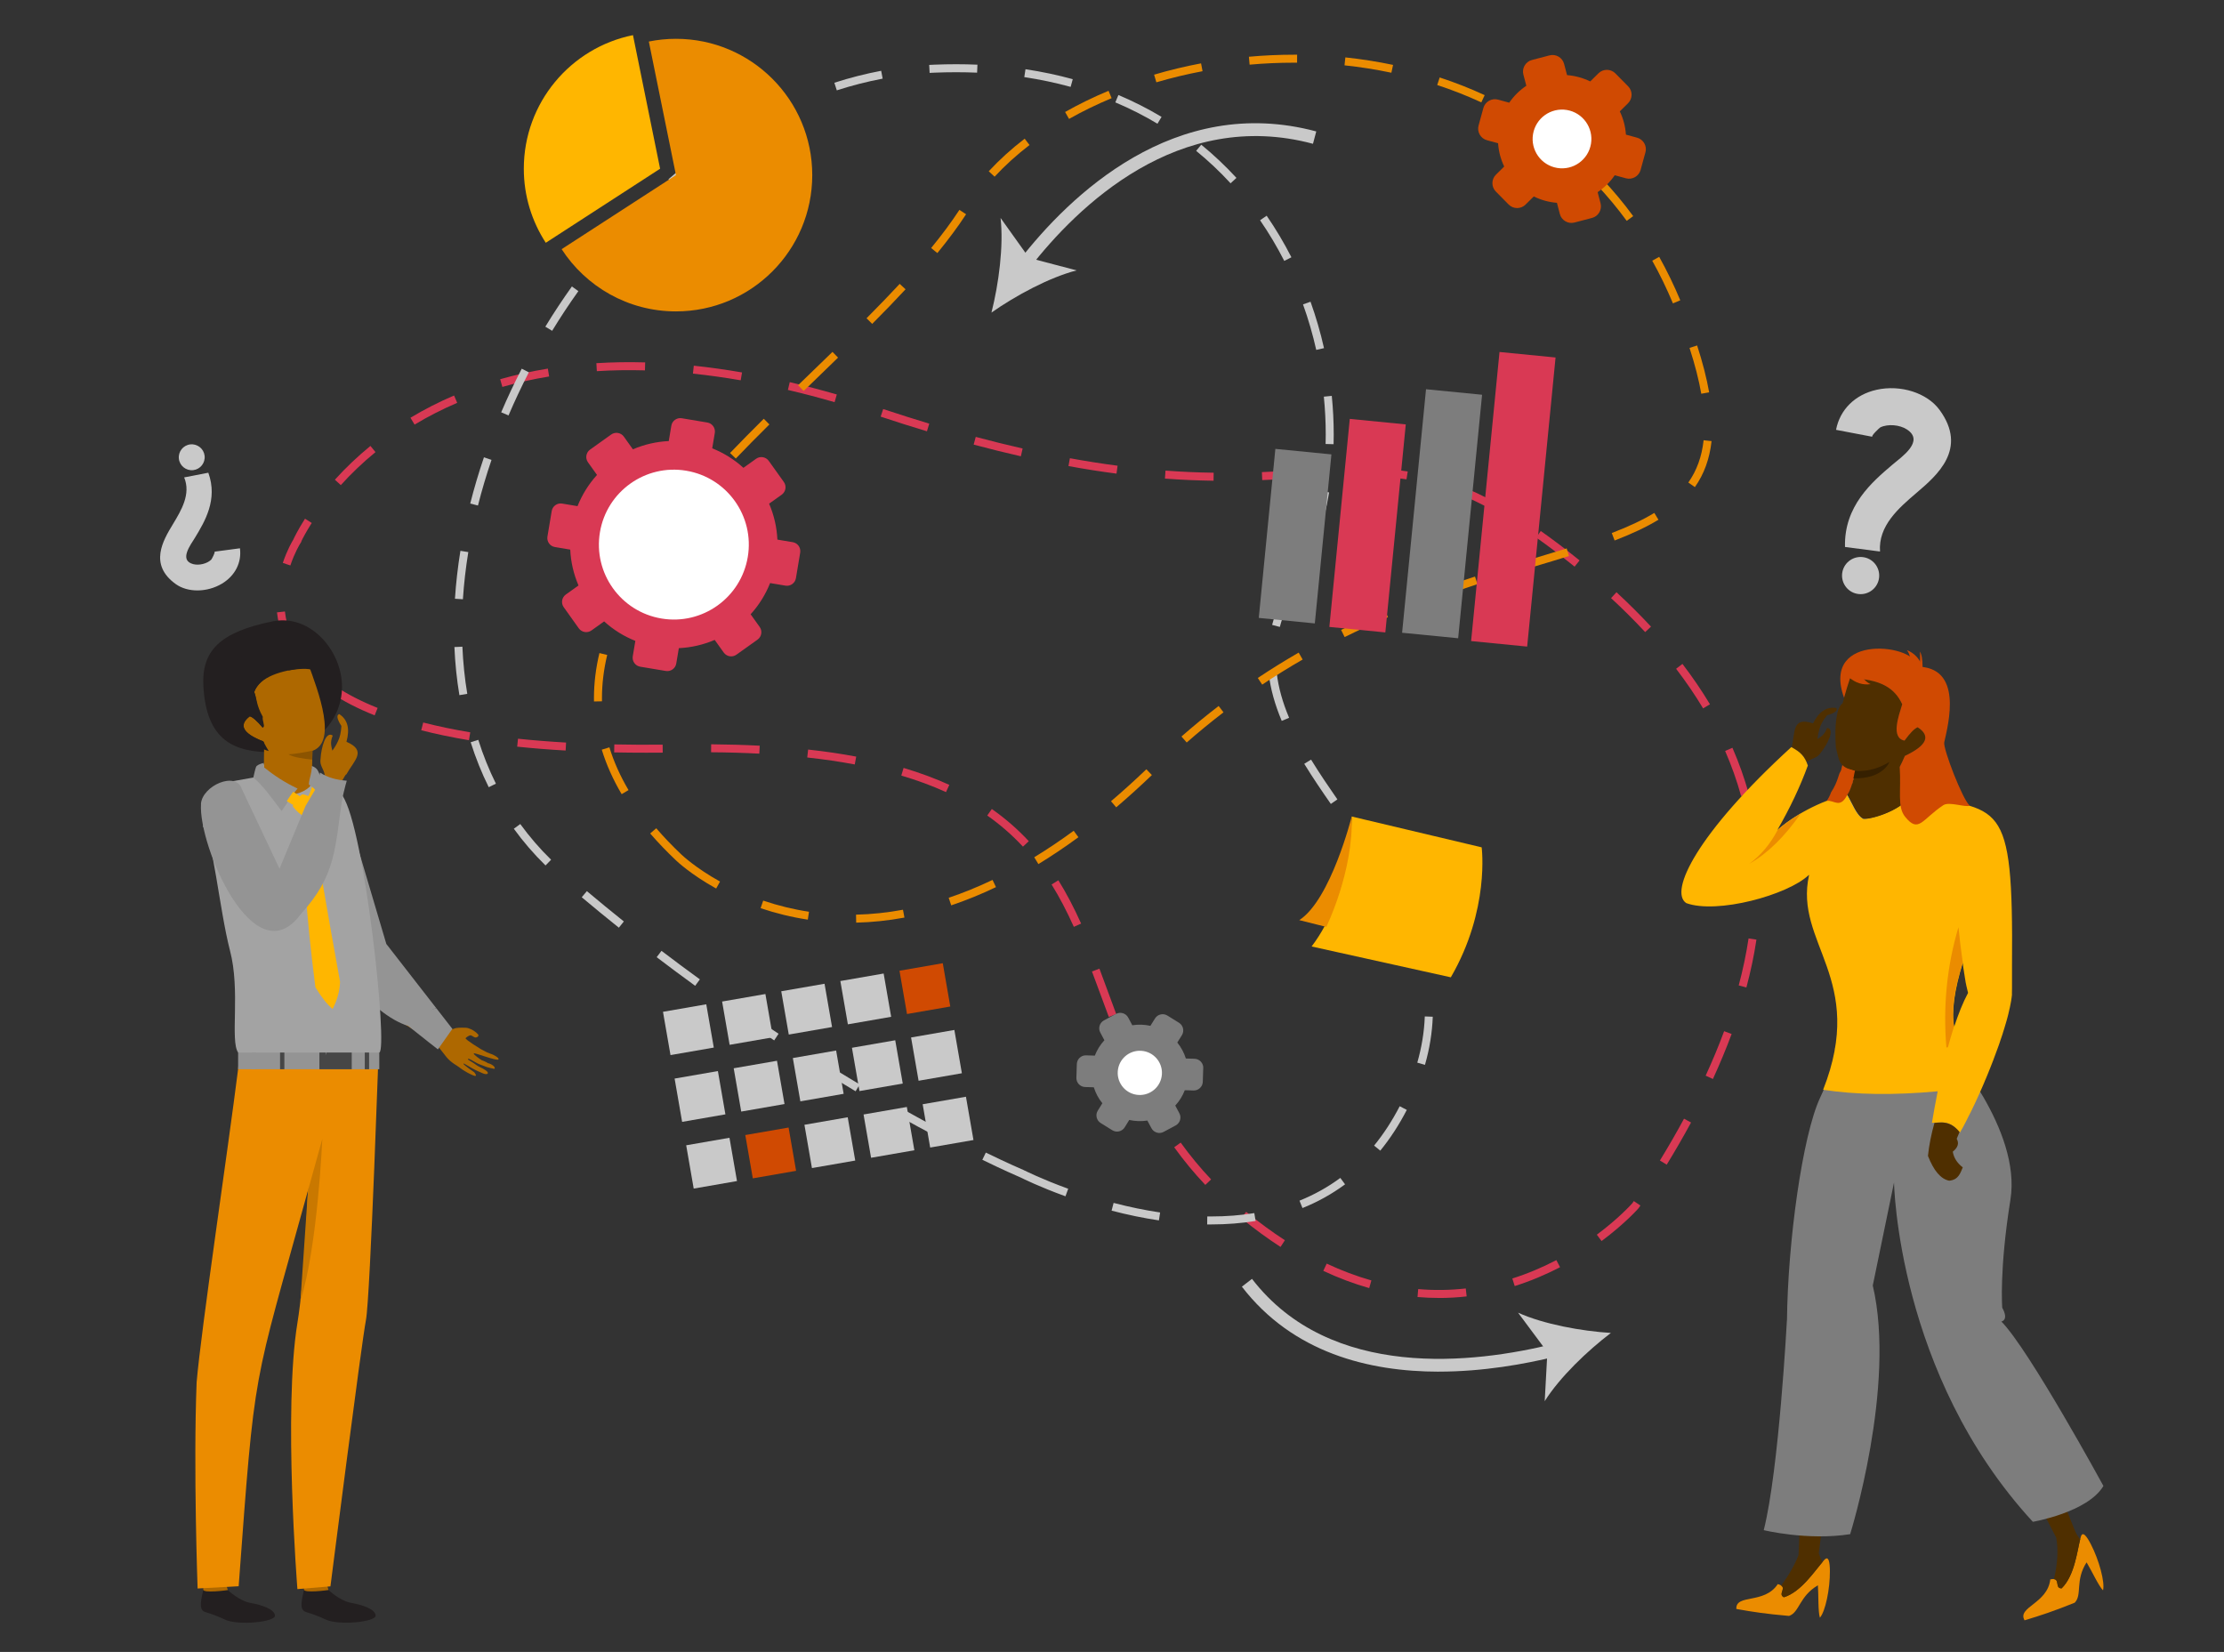<?xml version="1.0" encoding="UTF-8"?>
<svg id="Vrstva_1" data-name="Vrstva 1" xmlns="http://www.w3.org/2000/svg" viewBox="0 0 655 486.51">
  <rect x="0" y="0" width="655" height="486.51" fill="#333333" stroke="none"/>
  <defs>
    <style>
      .cls-1 {
        fill: #362000;
      }

      .cls-1, .cls-2, .cls-3, .cls-4, .cls-5, .cls-6, .cls-7, .cls-8, .cls-9, .cls-10, .cls-11, .cls-12, .cls-13, .cls-14, .cls-15, .cls-16 {
        fill-rule: evenodd;
      }

      .cls-1, .cls-2, .cls-3, .cls-4, .cls-5, .cls-6, .cls-7, .cls-8, .cls-9, .cls-10, .cls-11, .cls-12, .cls-13, .cls-14, .cls-15, .cls-16, .cls-17, .cls-18, .cls-19, .cls-20, .cls-21, .cls-22, .cls-23, .cls-24 {
        stroke-width: 0px;
      }

      .cls-2 {
        fill: #a3a3a3;
      }

      .cls-3 {
        fill: #231f20;
      }

      .cls-4 {
        fill: #4f2f00;
      }

      .cls-5 {
        fill: #4f8ecc;
      }

      .cls-6, .cls-18 {
        fill: #949494;
      }

      .cls-7, .cls-20 {
        fill: #d93954;
      }

      .cls-8 {
        fill: #ae6800;
      }

      .cls-9 {
        fill: #c97800;
      }

      .cls-10, .cls-21 {
        fill: #d04a02;
      }

      .cls-11, .cls-23 {
        fill: #ffb600;
      }

      .cls-12, .cls-24 {
        fill: #eb8c00;
      }

      .cls-13 {
        fill: #fff;
      }

      .cls-14 {
        fill: #f08261;
      }

      .cls-15, .cls-22 {
        fill: #7d7d7d;
      }

      .cls-16 {
        fill: #8c5400;
      }

      .cls-17 {
        fill: #464646;
      }

      .cls-19 {
        fill: #c9c9c9;
      }
    </style>
  </defs>
  <path class="cls-20" d="m423.79,382.26c-2.09,0-4.21-.09-6.31-.27l.2-2.34c4.68.41,9.39.34,14.01-.18l.26,2.34c-2.7.31-5.44.46-8.16.46Zm-20.54-2.9c-4.5-1.27-9.05-2.98-13.52-5.08l1-2.13c4.36,2.05,8.79,3.71,13.16,4.95l-.64,2.26Zm42.86-.59l-.71-2.24c4.38-1.38,8.74-3.2,12.97-5.41l1.09,2.08c-4.35,2.27-8.84,4.14-13.35,5.56Zm-68.97-11.53c-3.87-2.51-7.78-5.37-11.61-8.51l1.49-1.82c3.77,3.08,7.6,5.89,11.4,8.35l-1.28,1.97Zm94.55-1.73l-1.4-1.88c6.3-4.69,10.02-8.76,10.46-9.26l.43-.64,1.95,1.31-.57.82c-.16.18-3.96,4.49-10.87,9.64Zm-116.71-16.54c-3.27-3.46-6.36-7.19-9.16-11.09l1.91-1.37c2.75,3.81,5.76,7.46,8.96,10.84l-1.71,1.62Zm135.9-5.96l-2.01-1.23c2.54-4.14,4.92-8.28,7.1-12.31l2.07,1.12c-2.2,4.06-4.61,8.24-7.16,12.41Zm-152.72-17.3c-2.17-3.96-4.23-8.19-6.28-12.92l2.16-.94c2.02,4.66,4.05,8.82,6.19,12.72l-2.06,1.13Zm166.31-7.94l-2.13-.98c2.03-4.41,3.86-8.81,5.44-13.09l2.21.82c-1.6,4.33-3.46,8.79-5.51,13.26Zm-177.91-18.28c-.81-2.16-1.6-4.3-2.38-6.43-.86-2.34-1.71-4.65-2.58-6.95l2.2-.83c.87,2.3,1.72,4.62,2.58,6.97.78,2.12,1.57,4.27,2.37,6.42l-2.2.83Zm187.79-8.67l-2.27-.61c1.25-4.67,2.22-9.32,2.9-13.83l2.32.35c-.69,4.6-1.69,9.34-2.96,14.09Zm-198.09-17.86c-2.12-4.72-4.27-8.8-6.55-12.47l2-1.24c2.34,3.76,4.53,7.93,6.7,12.75l-2.14.96Zm202.3-10.58l-2.35-.05c.02-.72.02-1.44.02-2.16,0-4-.24-8.01-.72-11.91l2.33-.29c.49,4,.73,8.1.73,12.2,0,.74,0,1.47-.02,2.21Zm-217.29-13.04c-3.19-3.43-6.63-6.43-10.51-9.16l1.35-1.92c3.97,2.78,7.63,5.97,10.89,9.48l-1.72,1.6Zm211.52-14.89c-1.23-4.47-2.82-8.93-4.71-13.28l2.15-.94c1.94,4.45,3.56,9.02,4.83,13.6l-2.27.62Zm-234.18-1.17c-4.03-1.84-8.46-3.48-13.16-4.87l.67-2.25c4.81,1.43,9.34,3.11,13.47,4.99l-.98,2.14Zm-26.87-8.14c-4.39-.83-9.1-1.52-13.99-2.05l.26-2.34c4.95.54,9.71,1.24,14.16,2.08l-.43,2.31Zm-28.11-3.18c-4.53-.24-9.3-.38-14.2-.41l.02-2.35c4.93.04,9.74.18,14.3.42l-.12,2.35Zm-33.3-.28c-3.2,0-6.38-.03-9.45-.09l.05-2.35c4.59.09,9.33.12,14.23.07l.02,2.35c-1.64.02-3.26.02-4.85.02Zm-23.74-.64c-4.94-.28-9.75-.67-14.27-1.14l.24-2.34c4.49.47,9.25.85,14.16,1.13l-.13,2.35Zm-28.48-3.04c-4.99-.83-9.71-1.82-14.05-2.93l.58-2.28c4.28,1.09,8.94,2.07,13.86,2.89l-.39,2.32Zm-27.76-7.32c-4.88-1.94-9.21-4.17-12.87-6.62l1.31-1.96c3.52,2.36,7.71,4.51,12.43,6.39l-.87,2.18Zm391.25-2.04c-2.35-3.92-5.03-7.85-7.96-11.68l1.87-1.43c2.98,3.9,5.71,7.9,8.1,11.89l-2.02,1.21Zm-414.73-14.59c-2.96-4.16-4.74-8.77-5.29-13.7l2.34-.26c.51,4.53,2.14,8.77,4.87,12.6l-1.92,1.36Zm397.65-7.9c-3.11-3.35-6.48-6.72-10.04-10l1.6-1.73c3.6,3.33,7.02,6.74,10.17,10.13l-1.72,1.6Zm-20.78-19.27l-.81-.65c-3.63-2.91-7.16-5.58-10.5-7.93l1.35-1.92c3.38,2.38,6.95,5.07,10.62,8.02l.81.65-1.47,1.83Zm-378.22-.35l-2.23-.75c1.28-3.81,2.77-6.35,3.09-6.86.21-.46,1.28-2.74,3.45-6.16l1.98,1.26c-1.65,2.6-2.65,4.53-3.07,5.41l.04.08-.37.59c-.06.1-1.6,2.58-2.89,6.42Zm354.98-15.81c-4.4-2.47-8.57-4.43-12.73-5.98l.82-2.2c4.28,1.59,8.55,3.6,13.06,6.13l-1.15,2.05Zm-340.13-7.86l-1.74-1.58c3.19-3.54,6.72-6.88,10.47-9.95l1.49,1.82c-3.66,2.99-7.09,6.26-10.21,9.71Zm257.04-1.28c-4.83-.07-9.52-.27-14.32-.63l.17-2.35c4.76.35,9.4.56,14.18.62l-.03,2.35Zm14.33-.19l-.09-2.35c4.25-.16,8.21-.39,12.04-.61l2.18-.12.13,2.35-2.18.12c-3.84.22-7.82.45-12.09.61Zm42.49-.22c-4.3-.69-8.76-1.02-14.03-1.02v-2.35c5.39,0,9.97.34,14.4,1.05l-.37,2.32Zm-85.4-1.68c-4.61-.6-9.37-1.35-14.15-2.23l.42-2.31c4.75.87,9.47,1.61,14.04,2.21l-.31,2.33Zm-28.18-5.11c-4.52-1.03-9.2-2.19-13.89-3.44l.61-2.27c4.67,1.25,9.31,2.4,13.81,3.42l-.52,2.29Zm-27.65-7.36c-4.43-1.33-9.02-2.79-13.63-4.32l.74-2.23c4.6,1.52,9.16,2.97,13.57,4.3l-.68,2.25Zm-150.9-1.97l-1.21-2.02c4.07-2.45,8.39-4.65,12.84-6.55l.92,2.16c-4.35,1.86-8.57,4.01-12.55,6.41Zm123.69-6.61c-4.63-1.34-9.25-2.55-13.74-3.6l.54-2.29c4.53,1.06,9.19,2.28,13.86,3.63l-.65,2.26Zm-97.84-4.5l-.64-2.26c4.52-1.28,9.24-2.34,14.04-3.12l.38,2.32c-4.72.77-9.35,1.8-13.78,3.07Zm70.18-1.94c-4.75-.82-9.48-1.48-14.05-1.96l.25-2.34c4.62.49,9.4,1.15,14.21,1.99l-.4,2.32Zm-42.35-2.69l-.14-2.35c4.64-.29,9.42-.37,14.37-.23l-.06,2.35c-4.88-.13-9.59-.06-14.16.23Z"/>
  <path class="cls-19" d="m356.56,360.61c-.34,0-.69,0-1.03,0l.03-2.35c.38,0,.77,0,1.15,0,4.41,0,8.68-.33,12.7-.99l.38,2.32c-4.14.67-8.54,1.02-13.07,1.02h-.15Zm-15.24-1.19c-4.53-.67-9.22-1.64-13.94-2.87l.59-2.28c4.65,1.21,9.25,2.16,13.7,2.82l-.35,2.33Zm42.28-3.63l-.88-2.18c4.32-1.74,8.37-3.99,12.02-6.7l1.4,1.89c-3.82,2.83-8.04,5.18-12.55,6.99Zm-69.81-3.47c-7.73-2.8-12.63-5.25-13.13-5.5-.84-.36-4.89-2.1-11.35-5.25l1.03-2.12c6.5,3.16,10.51,4.88,11.25,5.2l.08.1.03-.05s5.05,2.56,12.9,5.4l-.8,2.21Zm92.72-13.44l-1.82-1.49c2.8-3.43,5.34-7.33,7.54-11.59l2.09,1.08c-2.28,4.41-4.9,8.45-7.81,12Zm-129.83-3.69c-4.08-2.14-8.26-4.41-12.44-6.75l1.15-2.05c4.15,2.33,8.32,4.58,12.38,6.72l-1.09,2.08Zm-24.69-13.8c-4.02-2.38-8.08-4.85-12.08-7.35l1.25-1.99c3.99,2.49,8.03,4.95,12.03,7.32l-1.2,2.02Zm167.68-7.78l-2.26-.65c1.3-4.53,2.05-9.11,2.21-13.61l2.35.09c-.17,4.69-.94,9.46-2.3,14.17Zm-191.66-7.2c-3.9-2.57-7.85-5.22-11.73-7.9l1.34-1.93c3.86,2.67,7.79,5.32,11.68,7.87l-1.29,1.96Zm-23.26-16.07c-3.79-2.75-7.61-5.59-11.35-8.44l1.42-1.87c3.72,2.84,7.52,5.66,11.3,8.4l-1.38,1.9Zm213.64-4.69c-.93-4.31-2.33-8.61-4.3-13.15l2.16-.94c2.03,4.68,3.49,9.13,4.45,13.59l-2.3.49Zm-236.13-12.44c-3.67-2.93-7.35-5.95-10.93-8.96l1.51-1.8c3.57,3,7.24,6.01,10.89,8.93l-1.47,1.84Zm225.4-13.09c-2.08-3.48-4.5-7.23-7.63-11.78l1.94-1.33c3.16,4.6,5.61,8.38,7.71,11.91l-2.02,1.2Zm-247-5.24c-3.41-3.34-6.55-6.97-9.33-10.81l1.9-1.38c2.71,3.73,5.76,7.27,9.08,10.51l-1.64,1.68Zm231.29-18.11c-2.42-3.48-5.25-7.61-7.83-11.82l2.01-1.23c2.55,4.16,5.35,8.25,7.75,11.71l-1.93,1.34Zm-248.01-4.93c-2.08-4.19-3.87-8.65-5.32-13.24l2.24-.71c1.41,4.48,3.16,8.82,5.19,12.91l-2.11,1.04Zm233.55-19.53c-2.05-4.87-3.3-9.4-3.82-13.85l2.34-.27c.5,4.23,1.69,8.55,3.65,13.21l-2.17.91Zm-242.19-7.58c-.77-4.57-1.26-9.34-1.47-14.17l2.35-.1c.21,4.74.69,9.41,1.44,13.88l-2.32.39Zm241.63-20.09l-2.27-.6c1-3.8,2.61-7.64,4.81-11.41.33-.57.65-1.14.96-1.72l2.07,1.12c-.32.6-.66,1.19-1,1.78-2.09,3.59-3.62,7.23-4.57,10.82Zm-240.59-8.15l-2.35-.15c.3-4.62.84-9.38,1.61-14.12l2.32.38c-.76,4.67-1.29,9.35-1.59,13.9Zm251.77-17.6l-2.24-.73c1.4-4.29,2.49-8.84,3.25-13.52l2.32.38c-.78,4.8-1.91,9.47-3.34,13.88Zm-247.34-10.01l-2.28-.58c1.14-4.52,2.5-9.1,4.04-13.62l2.23.76c-1.52,4.45-2.86,8.97-3.99,13.43Zm251.99-18.06l-2.35-.06c.02-.94.04-1.88.04-2.82,0-3.68-.19-7.42-.56-11.12l2.34-.23c.38,3.78.57,7.6.57,11.36,0,.96-.01,1.92-.04,2.88Zm-242.99-8.47l-2.16-.92c1.84-4.32,3.88-8.64,6.05-12.85l2.09,1.08c-2.15,4.16-4.16,8.43-5.98,12.69Zm237.88-19.31c-1.02-4.54-2.33-9.05-3.89-13.39l2.21-.79c1.59,4.44,2.93,9.04,3.97,13.67l-2.29.52Zm-225.03-5.61l-2.01-1.22c2.46-4.04,5.1-8.02,7.82-11.84l1.91,1.37c-2.7,3.78-5.3,7.71-7.73,11.7Zm215.62-20.58c-2.12-4.16-4.52-8.19-7.13-11.98l1.94-1.34c2.67,3.87,5.12,7.99,7.29,12.24l-2.1,1.07Zm-199.33-2.23l-1.81-1.5c3.04-3.65,6.23-7.21,9.49-10.56l1.69,1.64c-3.21,3.31-6.37,6.82-9.36,10.43Zm19.52-20.07l-1.55-1.77c3.6-3.15,7.34-6.13,11.1-8.87l1.38,1.9c-3.71,2.7-7.38,5.64-10.94,8.74Zm163.99-.57c-3.14-3.42-6.55-6.63-10.13-9.55l1.49-1.82c3.67,2.99,7.15,6.28,10.37,9.78l-1.73,1.59Zm-141.37-15.86l-1.19-2.03c4.13-2.44,8.37-4.65,12.61-6.58l.97,2.14c-4.16,1.89-8.33,4.07-12.39,6.46Zm119.85-1.68c-3.94-2.36-8.12-4.48-12.42-6.29l.91-2.17c4.4,1.86,8.68,4.03,12.71,6.44l-1.21,2.02Zm-94.45-9.83l-.72-2.24c4.55-1.47,9.19-2.65,13.79-3.52l.44,2.31c-4.5.85-9.05,2.01-13.51,3.45Zm68.87-1.02c-4.39-1.21-8.98-2.17-13.65-2.88l.35-2.32c4.76.71,9.44,1.7,13.92,2.93l-.62,2.27Zm-41.53-4.12l-.13-2.35c.48-.03.97-.05,1.45-.07,4.34-.18,8.65-.18,12.76,0l-.1,2.35c-4.05-.17-8.29-.17-12.56,0-.47.02-.95.04-1.42.07Z"/>
  <path class="cls-24" d="m252.16,271.73l-.05-2.35c4.55-.11,9.2-.59,13.83-1.45l.43,2.31c-4.75.88-9.52,1.38-14.2,1.49Zm-14.26-.89c-4.71-.71-9.39-1.85-13.89-3.37l.76-2.23c4.37,1.48,8.91,2.59,13.49,3.28l-.35,2.32Zm42.25-4.2l-.75-2.23c4.27-1.44,8.62-3.21,12.92-5.26l1.01,2.12c-4.39,2.1-8.82,3.9-13.18,5.37Zm-69.23-4.96c-7.56-4.2-11.63-8.1-11.8-8.26-2.77-2.62-5.34-5.3-7.63-7.95l1.78-1.54c2.24,2.6,4.75,5.22,7.47,7.79.05.05,4.05,3.87,11.32,7.91l-1.14,2.05Zm94.9-7.2l-1.22-2.01c3.85-2.35,7.76-4.97,11.62-7.8l1.39,1.9c-3.91,2.87-7.88,5.53-11.79,7.92Zm22.91-16.72l-1.52-1.79c3.45-2.93,6.95-6.1,10.41-9.41l1.63,1.7c-3.49,3.35-7.03,6.55-10.51,9.51Zm-145.64-3.87c-2.54-4.29-4.51-8.7-5.86-13.1l2.25-.69c1.29,4.22,3.19,8.46,5.63,12.59l-2.02,1.2Zm166.42-15.21l-1.55-1.77c3.55-3.11,7.23-6.13,10.95-8.99l1.43,1.87c-3.68,2.82-7.33,5.81-10.84,8.89Zm-174.57-12.09c0-.35-.01-.71-.01-1.06,0-4.3.54-8.74,1.61-13.19l2.29.55c-1.02,4.27-1.54,8.52-1.54,12.64,0,.34,0,.68,0,1.01l-2.35.05Zm196.8-4.96l-1.3-1.96c3.89-2.6,7.95-5.11,12.04-7.47l1.17,2.04c-4.05,2.33-8.06,4.82-11.91,7.39Zm24.28-14l-1.04-2.11c4.13-2.04,8.47-4.03,12.88-5.91l.92,2.16c-4.37,1.86-8.66,3.82-12.76,5.85Zm-212.6-7.81l-2.14-.98c1.85-4.04,4.16-8.24,6.86-12.49l1.98,1.26c-2.64,4.16-4.9,8.27-6.71,12.21Zm238.42-3.2l-.81-2.21c4.18-1.53,8.55-3.04,13.38-4.61l.73,2.24c-4.8,1.56-9.15,3.05-13.3,4.58Zm26.75-8.76l-.68-2.25,3.65-1.1c3.41-1.03,6.69-2.02,9.84-3l.7,2.24c-3.16.99-6.45,1.98-9.86,3l-3.65,1.1Zm26.94-8.68l-.84-2.2c5.08-1.94,9.17-3.88,12.53-5.92l1.22,2.01c-3.48,2.11-7.7,4.11-12.91,6.11Zm-277.32-3l-1.86-1.44c2.7-3.48,5.75-7.16,9.06-10.92l1.76,1.55c-3.28,3.72-6.3,7.36-8.97,10.8Zm300.96-12.72l-1.93-1.35c2.5-3.57,3.97-7.65,4.5-12.46l2.34.26c-.57,5.21-2.18,9.65-4.91,13.55Zm-282.46-8.42l-1.7-1.63c2.99-3.12,6.23-6.41,9.93-10.08l1.66,1.67c-3.68,3.65-6.92,6.93-9.89,10.04Zm284.34-19.09c-.71-4.07-1.88-8.61-3.46-13.49l2.24-.72c1.62,4.99,2.81,9.64,3.54,13.81l-2.32.41Zm-264.37-.81l-1.64-1.69,3.69-3.57c2.16-2.09,4.32-4.18,6.45-6.25l1.64,1.69c-2.14,2.08-4.29,4.16-6.45,6.26l-3.69,3.57Zm20.2-19.75l-1.67-1.66c3.69-3.71,6.88-7.02,9.77-10.13l1.72,1.6c-2.91,3.13-6.12,6.47-9.83,10.19Zm235.82-6.05c-1.81-4.34-3.86-8.57-6.09-12.56l2.05-1.14c2.27,4.07,4.36,8.38,6.21,12.8l-2.17.91Zm-216.64-14.81l-1.82-1.49c3.26-3.98,5.98-7.66,8.32-11.23l1.97,1.29c-2.39,3.65-5.16,7.39-8.47,11.44Zm203.03-9.49c-2.75-3.76-5.75-7.36-8.92-10.71l1.71-1.62c3.24,3.42,6.31,7.1,9.12,10.94l-1.9,1.39Zm-186.16-13l-1.73-1.6c3.13-3.38,6.69-6.61,10.58-9.6l1.43,1.87c-3.79,2.91-7.25,6.05-10.29,9.33Zm167.01-7.18c-3.58-2.91-7.4-5.63-11.37-8.09l1.24-2c4.05,2.51,7.96,5.29,11.61,8.26l-1.48,1.82Zm-145.09-9.83l-1.16-2.05c4.03-2.28,8.33-4.38,12.8-6.24l.9,2.17c-4.38,1.83-8.6,3.88-12.55,6.12Zm121.43-4.88c-4.17-1.93-8.54-3.65-13-5.11l.73-2.23c4.54,1.49,9,3.24,13.25,5.21l-.99,2.13Zm-95.71-5.9l-.67-2.26c4.49-1.33,9.14-2.45,13.83-3.33l.44,2.31c-4.61.87-9.18,1.97-13.6,3.27Zm69.22-2.83c-4.51-.95-9.15-1.69-13.81-2.18l.25-2.34c4.74.5,9.47,1.25,14.05,2.21l-.49,2.3Zm-41.76-2.37l-.21-2.34c4.39-.4,8.84-.6,13.23-.6h.97s-.01,2.35-.01,2.35h-.96c-4.32,0-8.7.19-13.02.58Z"/>
  <path class="cls-3" d="m100.73,202.27c0,10.65-9.14,19.28-20.41,19.28s-19.45-3.28-20.41-19.28c-.64-10.63,4.85-16.13,20.41-19.28,11.05-2.24,20.41,8.63,20.41,19.28Z"/>
  <path class="cls-24" d="m199.08,11.43c-2.74,0-5.41.28-7.99.8l7.99,39.34-33.67,21.81c7.15,11.02,19.55,18.33,33.67,18.33,22.17,0,40.14-17.97,40.14-40.14s-17.97-40.14-40.14-40.14Z"/>
  <path class="cls-23" d="m186.42,10.35c-18.34,3.7-32.15,19.91-32.15,39.34,0,8.05,2.39,15.53,6.47,21.81l33.67-21.81-7.99-39.34Z"/>
  <g>
    <rect class="cls-20" x="402.91" y="138.74" width="85.55" height="16.59" transform="translate(255.8 576.22) rotate(-84.39)"/>
    <rect class="cls-22" x="388.67" y="143" width="72.06" height="16.59" transform="translate(232.63 559.18) rotate(-84.39)"/>
    <rect class="cls-20" x="371.98" y="146.52" width="61.56" height="16.57" transform="translate(209.33 540.51) rotate(-84.39)"/>
    <rect class="cls-22" x="356.4" y="149.59" width="50.02" height="16.59" transform="translate(187.01 522.05) rotate(-84.39)"/>
  </g>
  <path class="cls-14" d="m553.27,226.48c-1.65.36-4.68.74-6.94.52-.09.89-.43,2.51-.9,4.01,2.45-.19,6.64-2.93,7.84-4.52Z"/>
  <path class="cls-12" d="m523.59,466.54c3.31.86-.27,2.84,1.79,3.87,5.29-1.65,9.36-8.22,11.89-10.98,1.33-1.45,1.64.8,1.66,3.25.05,5.26-1.33,11.92-2.94,13.75-.57-1.69-.38-6.52-.59-9.54-5.51,3.22-5.42,8.01-8.51,9.02-6.8-.6-10.44-1.14-15.51-2.05-.25-4.52,8.25-1.3,12.21-7.33Z"/>
  <path class="cls-12" d="m603.83,465.15c3.34-.73,1.05,2.66,3.35,2.64,3.98-3.86,4.63-11.57,5.65-15.17.53-1.9,1.82-.03,2.95,2.15,2.42,4.67,4.2,11.23,3.59,13.6-1.27-1.25-3.28-5.65-4.84-8.24-3.46,5.36-1.21,9.6-3.51,11.89-6.34,2.54-9.83,3.7-14.76,5.18-2.26-3.92,6.77-4.89,7.58-12.05Z"/>
  <path class="cls-4" d="m605.59,452.87c.65,3.58.42,7.65-.68,12.19,1.71.22.28,2.74,2.26,2.73,3.74-3.63,4.54-10.65,5.47-14.47-.54-.62-1.02-1.36-1.42-2.22-16.63-40.34-11.06-46.7-25.63-61.51.33-1.18.65-2.33.95-3.47-5.39,1.64-10.58,2.95-15.64,3.92l.32,1.03c6.65,15.79,21.38,36.26,34.38,61.8h0Zm-68.65-131.95c-.31.8-.61,1.58-.9,2.36l.9-2.36h0Zm-9.25,68.29c-2.12,16.21,3.59,42.23,2,68.79-1.11,2.88-2.82,5.87-5.11,8.95,1.47.97-.98,2.58.8,3.47,4.97-1.55,8.87-7.45,11.42-10.44-.46-.7-.85-1.55-1.15-2.56,3.43-29.25,11.06-41.95,6.87-65.71-4.93-.43-9.85-1.26-14.83-2.5Z"/>
  <path class="cls-5" d="m530.34,239.6c-1.63.96-3.13,1.95-4.44,2.94-.87.65-1.65,1.29-2.35,1.9-2.15,4.1-4.93,7.42-8.34,9.95,3.7-2.09,7.26-5.11,10.69-9.05,1.51-1.73,2.99-3.65,4.44-5.74Z"/>
  <path class="cls-5" d="m551,242.68c2.34-.38,5.18-1.42,7.68-2.83.52-.29,1.02-.6,1.5-.92-.19-.52-.33-1.08-.42-1.68-2.98,2.08-7.23,3.5-9.7,3.83-.28-.2-.6-.31-.94-.31-.23,0-.45.05-.65.14-1.78-1.25-2.8-4.17-4.39-6.88-.39.79-.77,1.34-1.14,1.71.08.17.08.24.16.24.11,0,2.3,4.43,4.29,6.17-.13.34-.2.72-.2,1.12,0,1.38.87,2.5,1.93,2.5s1.93-1.12,1.93-2.5c0-.2-.02-.4-.05-.59h0Zm-2,6.46c.32,0,.59.34.59.76s-.26.76-.59.76-.59-.34-.59-.76.26-.76.59-.76h0Zm-.05-3.18c.55,0,1,.58,1,1.29s-.45,1.29-1,1.29-1-.58-1-1.29.45-1.29,1-1.29Z"/>
  <path class="cls-5" d="m575.5,269.63c-.11-.2-.37-.28-.57-.17-.2.11-.28.37-.17.57,1.08,1.97,1.59,4.2,1.55,6.67-.05,2.5-.67,5.26-1.85,8.27-.09.21.02.46.24.54.21.08.46-.02.54-.24,1.23-3.11,1.86-5.96,1.91-8.56.05-2.62-.5-4.99-1.65-7.09Z"/>
  <g>
    <path class="cls-8" d="m137.18,302.69c-3.6-.17-3.49.45-3.95.4-.54-.03-6.36-4.53-6.36-4.53l-3.66-2.79c-2.59,1.31-5.33,2.44-8.22,3.38,6.22,3.75,12.22,7.33,13.24,7.98,0,0,2,2.64,3.31,4.25,1.31,1.61,3.26,2.55,3.71,2.95.06.05,1.6,1.3,3.89,2.29,1.98.88.5-.85.5-.85,0,0-3.37-2.29-3.15-2.52.17-.19,1.94,1.17,4.12,2.16.56.25,1.11.49,1.62.71,1.34.59,2.08-.06.78-.92-.46-.3-1.24-.76-1.84-1.02-.65-.29-1.16-.76-1.67-1.08-1.01-.63-1.76-1.09-1.71-1.11.07-.03-.05-.3.55-.05.73.3,2.12,1.28,3.22,1.64.62.21,1.89.71,1.89.71,0,0,2.16.59,2.22.47.35-.61-1.08-1.49-1.96-1.64-.51-.41-1.86-.89-1.86-.89,0,0-2.52-1.62-2.3-1.99.18-.31,6.96,2.39,7.27,1.76.25-.53-1.76-1.44-1.76-1.44,0,0-1.25-.45-1.66-.64-.47-.22-1.85-.98-1.85-.98,0,0-4.65-2.84-4.42-3.18.23-.33,1.18-.92,1.53-.84.35.08.92.56,1.26.62.35.08.87-.13,1-.55.12-.44-1.43-1.45-1.43-1.45,0,0-1.26-.81-2.3-.86Z"/>
    <path class="cls-8" d="m102.04,218.46c6.08,2.66,2.32,5.4-.02,9.59-.36-.04-1.23,2.18-1.54,2.15-1.93-.22-5.99,3.45-7.33,3.47-.22,0,2.77-5.45,2.52-5.34-.4-2.16-1.61-2.8-1.25-4.95.17-3.11,1.5-8.22,3.57-6.74-.82,2.03-.42,3.02-.11,4.43.62-.82,1.16-1.7,1.6-2.65.62-1.21.97-2.75,1.06-4.62-1.3-2.03-1.51-3.2-.62-3.49,2.47,1.6,3.18,4.32,2.12,8.15Z"/>
    <path class="cls-3" d="m67.09,468.3s3.38,3.2,6.71,3.79c3.33.59,7.08,1.84,7.18,3.73.09,1.89-10.81,2.98-14.66,1.19-5.75-2.68-6.29-1.8-6.97-3.21-.68-1.4.56-5.25.51-5.7-.07-.56,7.24.19,7.24.19Z"/>
    <path class="cls-3" d="m96.75,468.28s3.37,3.2,6.7,3.79c3.33.59,7.08,1.84,7.18,3.73.09,1.89-10.81,2.98-14.66,1.19-5.75-2.68-6.29-1.8-6.97-3.21-.68-1.4.56-5.25.51-5.7-.07-.56,7.24.19,7.24.19Z"/>
    <path class="cls-8" d="m66.66,466.73l.42,1.56c-.06.04-7.42,1.05-7.24-.19.14-1.01.36-2.11.36-2.11l6.45.74Z"/>
    <path class="cls-8" d="m96.32,466.71l.42,1.56c-.06.04-7.42,1.05-7.24-.19.14-1.01.36-2.11.36-2.11l6.45.74Z"/>
    <path class="cls-6" d="m128.5,296.93l4.73,6.08-4.26,6.05s-3.82-2.96-8.75-6.91c2.26-2.59,5.02-4.52,8.28-5.22Z"/>
    <path class="cls-6" d="m94.61,248.04l1.9-3.76,4.36-9.9,12.91,43.62,14.73,18.94c-3.26.7-4.86,4.91-8.28,5.22-11.41-3.6-21.32-19.6-21.85-19.53-.93-3.43-3.76-34.58-3.76-34.58Z"/>
    <path class="cls-12" d="m97.33,467.2l-9.74.81s-4.19-52.81,0-78.37c4.19-25.56,4.19-91.57,4.19-91.57l19.92,5.97s-2.62,78.02-3.93,84.76c-1.31,6.74-10.45,78.41-10.45,78.41Z"/>
    <path class="cls-12" d="m58.2,467.83l12.09-.66c4.91-66.29,3.98-56.96,20.42-116.6,2.45-8.83,4.21-15.14,4.21-15.14l1.46-35.98.12-2.79-26.21,6.18s.72,4.99-.17,12.06c-2.97,23.69-10.86,76.46-12.21,92.18-1,25.58.29,60.75.29,60.75Z"/>
    <path class="cls-2" d="m91.91,226.45l8.96,7.93c6.53,9.33,13.47,74.79,10.84,75.61-2.53,2.08-35.7,8.57-41.58,0-2.42-3.54.74-18.24-2.41-30.09-3.06-11.81-5.14-33.87-7.9-36.4l.13-2.58,7.64-10.69,7.01-1.23,3.13-3.99,14.17,1.44Z"/>
    <path class="cls-8" d="m92.41,214.59c-.55,1.63-.31,13.27-.74,16.2-.43,2.89-13.63,7.37-13.89-3.15-.26-10.52.78-22.89.78-22.89l13.85,9.84Z"/>
    <rect class="cls-18" x="70.13" y="309.99" width="41.58" height="4.91"/>
    <rect class="cls-17" x="94.07" y="309.99" width="9.52" height="4.91"/>
    <polygon class="cls-2" points="100.27 299.26 90.45 235.42 98.72 297.74 95.83 310.86 100.27 299.26"/>
    <rect class="cls-17" x="82.48" y="309.99" width="1.27" height="4.91"/>
    <rect class="cls-18" x="74.14" y="309.99" width="1.27" height="4.91"/>
    <path class="cls-8" d="m78.21,225.27c.5-1.09.81-2.45.92-4.08-.47-.73-1-1.68-1.59-2.84-6.05-2.34-7.37-4.8-3.97-7.39.86.25,2.12,1.36,3.77,3.31.9-.25-.55-2.38-.29-3.38-1.94-3.49-1.32-4.85-2.19-7.11,1.69-4.43,7.85-7.06,16.07-7.87,2.53,7.12,9.15,23.76.19,25.45l.18.98c.28,3.1-.05,6.37-.15,9.14l-.07.41c-3.28-.94-6.95-2.91-12.88-6.61Z"/>
    <path class="cls-3" d="m90.68,196.6c-8.22.81-14.12,2.75-15.81,7.18.87,2.26.58,3.84,2.53,7.33-.26,1,.85,2.91-.05,3.16-1.65-1.95-2.9-3.06-3.77-3.31-3.41,2.58-2.08,5.04,3.97,7.39.59,1.15,1.12,2.1,1.59,2.84-10.35-3-17.55-14.82-10.87-22.91,1.54-11.3,18.9-5.39,23.31-12.14,4.09,3.56,1.5,9.81-.89,10.47Z"/>
    <path class="cls-3" d="m68.34,202.15c.48-1.27.3-2.21-.54-2.85-1.89.08-3.23.88-4.04,2.39.79-.43,2.32-.28,4.58.46Z"/>
    <path class="cls-3" d="m69.35,198.36c-.53,1.01-1.16,1.37-1.89,1.06-.78-1.46-.9-2.89-.37-4.28.1.82.85,1.89,2.27,3.21Z"/>
    <path class="cls-3" d="m84.96,197.45c-.52-2.31.03-3.92,1.64-4.81,3.25.6,5.4,2.31,6.43,5.14-1.27-.94-3.96-1.05-8.07-.32Z"/>
    <path class="cls-3" d="m77.62,190.7c.6.89.47,2.28,1.93,2.23,1.98,3.98,3.87-2.55,3.4-4.11-.48.59-2.25,1.22-5.33,1.88Z"/>
    <path class="cls-16" d="m92.01,221.07l-.05,2.65c-2.49-.24-5.9-.75-7.01-1.59,1.37.03,5.06-.59,7.06-1.06Z"/>
    <path class="cls-6" d="m82.94,238.85c-3.05-4-5.55-7.58-8.33-9.86.3-1.22.47-2.2.8-3.12.16-.44,1.1-.95,2.36-1.18-.11.2-.37,1.05-.16,1.18.05.03.1.08.14.12,2.95,2.38,6.06,4.44,9.89,6.25-1.82,2.13-3.09,4.36-4.7,6.61Z"/>
    <path class="cls-6" d="m94.61,229.3c.08,2.6.02,4.73-.19,6.4-.63-1.91-1.78-3.48-3.47-4.68.14-1.97.97-3.5.88-5.43,1.84.69,1.82,1.43,2.78,3.71Z"/>
    <path class="cls-11" d="m93,236.45c-1.23-1.53-2.54-2.37-3.94-2.51-.96.56-1.92,1.72-2.88,3.48,1.09,1.45,2.19,2.42,3.27,2.92-.45,12.22.7,29.03,3.44,50.42,1.83,3.01,3.53,5.14,5.08,6.39,1.37-2.67,2.1-5.34,2.18-8.02-4.05-22.3-6.83-38.6-8.33-48.89.8-1.37,1.19-2.63,1.17-3.79Z"/>
    <path class="cls-11" d="m86.36,233.17c-.67.9-1.28,1.82-1.9,2.75.56.38,1.28.81,2.16,1.31.78-1.04,1.53-1.8,2.24-2.3-.85-.63-1.69-1.22-2.5-1.75h0Zm5.54-1.45c-.32,1.11-.76,2.15-1.32,3.09.77.38,1.49,1,2.15,1.87.37-.58.68-1.57.92-2.95-.47-.75-1.06-1.42-1.75-2.02Z"/>
    <path class="cls-6" d="m94.26,227.53c2.39,1.58,5.07,2.18,7.87,2.4-.43,1.35-1.25,4.84-2.19,9.15-2.87-.01-5.67-1.48-8.18-2.94,1.26-3.76,2.23-6.95,2.51-8.62Z"/>
    <path class="cls-6" d="m59.18,236.78c.35-5.34,10.35-9.83,12.07-4.35l11.07,23.41,7.68-18.51,2.91-4.92,7.97,1.97c-2.24,15.54-1.87,23.41-12.29,34.83-13.65,18.58-30.21-20.14-29.39-32.42Z"/>
    <rect class="cls-17" x="107.43" y="309.99" width="1.27" height="4.91"/>
  </g>
  <path class="cls-9" d="m90.72,350.56l4.21-15.14s-1.37,31.75-6.44,47.61l2.22-32.47Z"/>
  <path class="cls-15" d="m526.27,388.84s-2.33,44.05-6.82,61.81c0,0,12.92,3.15,25.45,1.18,0,0,13.63-43.62,6.66-73.23l6.26-30.35s.89,56.52,40.88,99.94c0,0,16.16-2.76,20.79-10.56,0,0-21.98-40.32-30.06-48.43,0,0,2.31-.31.26-4.06,0,0-.91-11.11,2.41-31.8s-18.41-44.93-18.41-44.93c0,0-19.17,6.89-33.26.31,0,0,.86,3.38-4.37,14.55-5.23,11.17-9.53,42.51-9.77,65.57Z"/>
  <path class="cls-4" d="m533.96,213.05c-6.16-2.05-5.21,2.41-6.26,6.99,2.28,1.23,3.55,2.32,4.44,4.36,1.71-1.31,3.01-.99,4.15-2.79,1.91-2.38,4.29-6.97,1.81-7.23-.73,2.01-1.67,2.47-2.81,3.29.08-1,.27-1.99.56-2.97.34-1.28,1.09-2.64,2.25-4.06,2.28-.63,3.19-1.34,2.73-2.13-2.84-.45-5.13,1.06-6.87,4.54Z"/>
  <path class="cls-11" d="m532.8,257.7c-4.52,20.15,17.03,30.5,4.14,63.25,9.57,1.48,20.81,1.64,33.74.45-.72,3.63-1.29,6.86-1.7,9.3,2.7-.11,5.3-.91,8.27,2.84l.09-.16.09-.16.07-.13.02-.04.09-.17.1-.17.05-.09.05-.08.19-.35.03-.05.17-.3.1-.18h0s.09-.18.09-.18l.1-.19.08-.16.02-.03v-.03s.2-.35.2-.35l.06-.12.04-.08.1-.19.1-.2.04-.07.06-.13.1-.2.1-.2v-.03s.1-.18.1-.18l.1-.21.09-.19v-.02s.12-.21.12-.21l.11-.21.07-.14.04-.07.11-.21.11-.22.05-.09.06-.12.2-.4.02-.04.02-.04.09-.18.11-.22.1-.22h0s.11-.23.11-.23l.11-.23.08-.17.03-.06.11-.23.11-.23.06-.11.16-.35.11-.23.03-.06.08-.17.11-.24.11-.24h0s.22-.48.22-.48l.09-.19.02-.05.11-.24.11-.24.06-.14.05-.11.11-.24.11-.25.04-.08.07-.16.11-.25.11-.25v-.03s.11-.22.11-.22l.11-.25.09-.22.02-.03.11-.25.11-.25.07-.16.04-.09.19-.45.07-.16.3-.71v-.03s.3-.68.3-.68l.1-.23.19-.46v-.03s.02-.02.02-.02c.18-.44.36-.89.54-1.33l.03-.09.15-.37.14-.35.05-.11.24-.61.12-.31.16-.41.02-.05.18-.46.08-.21.1-.25.18-.46h0s.03-.1.03-.1l.23-.61v-.03s.08-.19.08-.19l.17-.46.03-.07.26-.72.05-.13.17-.46.05-.13.12-.33.14-.39.03-.07.16-.45.07-.19.09-.26.15-.44h0s.15-.46.15-.46l.08-.25.07-.2.15-.44.02-.05.13-.39.1-.3.05-.14.14-.44.03-.11.1-.33.11-.35.03-.08.13-.43.05-.16.08-.26.12-.4v-.02s.13-.42.13-.42l.06-.21.06-.2.12-.41v-.03s.05-.13.05-.13c.1-.36.2-.71.29-1.05l.02-.08.08-.31.08-.3.02-.09.1-.39.03-.13v-.05s.14-.55.14-.55v-.04s.12-.49.12-.49v-.06s.06-.19.06-.19l.08-.36h0c.08-.37.15-.72.21-1.06v-.06s.03-.08.03-.08l.07-.39v-.06s.03-.09.03-.09l.07-.4v-.06c.06-.31.1-.62.14-.92v-.1s.06-.41.06-.41v-.14s0-.14,0-.14v-.14s0-.14,0-.14v-.14s0-.14,0-.14l.02-1.28v-.14s0-.14,0-.14v-.14s0-.14,0-.14v-.14s0-.14,0-.14v-.14s0-.14,0-.14v-.14s0-.14,0-.14v-.14s0-.14,0-.14v-.14s0-.14,0-.14v-.14s0-.55,0-.55v-.14s0-.14,0-.14v-.14s0-.14,0-.14v-.13s0,0,0,0v-.13s0-.14,0-.14v-.13s0-.13,0-.13v-.13s0-.13,0-.13v-.13s0-.26,0-.26v-.13s0-.79,0-.79v-.13s0-.13,0-.13v-.13s0-.06,0-.06v-.2s0-.13,0-.13v-.13s0-.13,0-.13v-.13h0c.42-50.63-3.34-44.92-29.78-50.62-1.61,4.45-11.21,7.63-14.04,7.46-2.03-1.08-3.07-4.22-4.77-7.12-8.12,1.77-16.17,6.52-20.53,10.41,3.71-6.41,6.71-12.74,8.99-19-.92-2.76-2.2-4-4.87-5.43-27.81,25.42-36.08,42.58-30.93,45.95,9.06,3.3,29.83-2.36,36.06-8.26h0Zm45.24,25.7c.03.3.06.6.1.9l.02.13h0s.01.13.01.13v.02s.02.12.02.12v.03s.02.1.02.1v.05s.02.09.02.09v.06s.02.07.02.07v.07s.02.06.02.06v.09s.02.04.02.04v.1s.02.03.02.03v.12s.02.02.02.02l.02.13h0s.02.14.02.14h0s.02.13.02.13v.03s.02.11.02.11v.04s.02.09.02.09v.05s.02.08.02.08v.07s.02.06.02.06v.08s.02.05.02.05v.09s.02.04.02.04l.02.11v.02s.02.12.02.12h0s.02.14.02.14h0s.02.13.02.13v.02s.02.11.02.11v.03s.02.1.02.1v.04s.02.09.02.09v.06s.02.07.02.07v.07s.02.06.02.06v.08s.02.04.02.04l.02.1v.03s.02.11.02.11v.02s.02.12.02.12h0s.02.13.02.13h0s.02.13.02.13v.02s.02.1.02.1v.04s.02.09.02.09v.05s.02.08.02.08v.06s.02.06.02.06v.07s.02.05.02.05l.02.09v.04s.03.1.03.1v.03s.03.11.03.11h0s.03.13.03.13h0s.02.12.02.12v.02s.03.11.03.11v.03s.02.1.02.1v.04s.03.08.03.08v.05s.03.07.03.07v.07s.03.06.03.06l.02.08v.04s.03.09.03.09v.03s.03.1.03.1v.02s.03.12.03.12h0s.03.13.03.13h0s.03.12.03.12v.02s.03.1.03.1v.03s.03.09.03.09v.05s.03.07.03.07v.06s.03.06.03.06l.02.07v.05s.03.08.03.08v.04s.03.09.03.09v.02s.03.11.03.11h0s.03.13.03.13c-1.53,2.85-2.89,6.29-4.09,9.98-.81-4.5.05-10.83,2.58-18.98Z"/>
  <path class="cls-12" d="m523.55,244.44c-2.15,4.1-4.93,7.42-8.34,9.95,5.32-3.01,10.37-7.94,15.14-14.79-2.7,1.59-5.04,3.28-6.79,4.84h0Zm49.79,65.26c.59-2.22,1.3-4.66,2.13-7.32-.81-4.5.05-10.83,2.58-18.98-.57-4.06-.99-7.51-1.25-10.34-3.39,11.37-4.58,23.19-3.56,35.46.15-.04.3-.08.45-.11-.12.43-.23.86-.34,1.29Z"/>
  <path class="cls-4" d="m569.73,330.69c-.95,3.34-1.59,6.58-1.92,9.73,1.7,4.37,3.77,6.81,6.24,7.31,2.81-.24,3.34-2.39,4.01-3.92-1.67-1.3-2.65-2.84-2.94-4.63,1.52-1.21,1.91-2.47,1.16-3.79.3-.75.58-1.42.83-2.01-1.88-2.28-3.6-2.77-5.31-2.8-.69.01-1.38.08-2.07.12Z"/>
  <path class="cls-10" d="m543.92,222.58c.9,0,1.63,1.79,1.63,4s.86,1.36-1.63,4c-2.5,2.64-2.59-.21-1.63-4,.95-3.79.73-4,1.63-4Z"/>
  <path class="cls-4" d="m548.85,241.15c2.83.18,12.43-3.01,14.04-7.46-1.97-2.82-3.14-6.04-3.4-7.82.45-.85.96-1.93,1.52-3.24,6.47-3.05,7.73-5.86,3.78-8.43-.93.35-2.23,1.66-3.88,3.93-4.12-.82-1.73-7.26-.68-10.71-2.21-4.73-6.27-7.42-15.36-7.66-.79,2.31-1.52,4.77-2.2,7.38-1.81,1.2-2.45,6.62-1.97,13.06,1.03,3.71.6,5.68,5.63,6.81-.16,1.64-1.19,5.72-2.24,7.04,1.7,2.9,2.74,6.04,4.77,7.12Z"/>
  <path class="cls-10" d="m544.87,199.75c9.1.25,13.16,2.93,15.36,7.66-1.05,3.46-3.44,9.9.68,10.71,1.66-2.28,2.95-3.59,3.88-3.93,3.95,2.57,2.69,5.38-3.78,8.43-.56,1.32-1.07,2.39-1.52,3.24.47,7.15-.79,11.74,1.6,14.7,4.03,4.97,4.93.75,11.25-3.43,1.75-1.15,6.64.77,7.78.13-2.05-1.61-7.92-16.82-7.51-18.64,1.23-5.51,5.64-22.36-8.17-22.28.76-6.44-28.39-10.51-21.34,9.15.56-2.01,1.14-3.92,1.76-5.74h0Zm-.19,26.8c.51.16,1.05.31,1.65.44-.09.9-.43,2.51-.9,4.01-.39,1.26-.87,2.43-1.35,3.03-2.15,4.34-3.95,1.47-6.07,1.85.92-1.37,1.24-2.48,1.26-2.52,2.21-3.36,2.14-5.54,2.91-6.3.71-.7,1.41-.59,2.5-.52Z"/>
  <path class="cls-10" d="m562.98,197.52c1.75.45,2.83.08,3.25-1.11-.9-2.45-2.45-4.1-4.64-4.94.86.98,1.33,2.99,1.4,6.05Z"/>
  <path class="cls-10" d="m565.25,197.8c.43.28.76-.18.98-1.39-.02-2.34-.3-3.83-.81-4.47.15.89.09,2.84-.16,5.85Z"/>
  <path class="cls-10" d="m546.78,196.89c-1.74.47-2.51,1.32-2.29,2.55,1.98,1.7,4.14,2.38,6.46,2.05-1.23-.43-2.62-1.96-4.17-4.6Z"/>
  <path class="cls-1" d="m546.32,226.99s4.65.8,10.15-2.6c0,0-1.83,5.07-10.61,4.84l.46-2.25Z"/>
  <path class="cls-7" d="m226.52,148.36c1.46,3.4,2.27,6.98,2.43,10.56l4.53.76c1.45.24,2.43,1.62,2.19,3.07l-.31,1.86-.64,3.82-.31,1.86c-.24,1.44-1.62,2.43-3.07,2.19l-4.53-.76c-1.33,3.33-3.25,6.46-5.74,9.19l2.67,3.74c.85,1.19.57,2.86-.62,3.72l-1.54,1.1-3.16,2.25-1.54,1.1c-1.19.85-2.86.57-3.72-.62l-2.67-3.74c-3.4,1.46-6.98,2.26-10.56,2.43l-.76,4.53c-.24,1.45-1.62,2.43-3.07,2.19l-1.86-.31-3.82-.64-1.87-.31c-1.44-.24-2.43-1.62-2.19-3.07l.76-4.53c-3.33-1.33-6.46-3.25-9.19-5.74l-3.74,2.67c-1.19.85-2.86.57-3.72-.62l-1.1-1.54-2.25-3.16-1.1-1.54c-.85-1.19-.57-2.86.62-3.72l3.74-2.67c-1.46-3.4-2.27-6.98-2.43-10.56l-4.53-.76c-1.45-.24-2.43-1.62-2.19-3.07l.31-1.86.64-3.82.31-1.86c.24-1.44,1.62-2.43,3.07-2.19l4.53.76c1.33-3.33,3.25-6.46,5.74-9.19l-2.67-3.74c-.85-1.19-.57-2.87.62-3.72l1.54-1.1,3.15-2.25,1.54-1.1c1.19-.85,2.87-.57,3.72.62l2.67,3.74c3.4-1.46,6.98-2.26,10.56-2.43l.76-4.53c.24-1.45,1.62-2.43,3.07-2.19l1.86.31,3.82.64,1.86.31c1.44.24,2.43,1.62,2.19,3.07l-.76,4.53c3.33,1.33,6.46,3.25,9.19,5.74l3.74-2.67c1.19-.85,2.86-.57,3.72.62l1.1,1.54,2.25,3.15,1.1,1.54c.85,1.19.57,2.86-.62,3.72l-3.74,2.67h0Z"/>
  <path class="cls-10" d="m484.61,44.87c.51-1.87-.6-3.81-2.46-4.32l-3.29-.9c-.16-2.4-.78-4.72-1.8-6.85l2.43-2.4c1.37-1.36,1.39-3.6.03-4.97l-3.77-3.82c-1.36-1.37-3.6-1.39-4.97-.03l-2.43,2.4c-1.05-.51-2.16-.94-3.33-1.25-1.17-.32-2.34-.52-3.5-.61l-.87-3.3c-.49-1.87-2.42-3-4.29-2.51l-5.19,1.36c-1.87.49-3,2.42-2.51,4.29l.87,3.3c-1.96,1.31-3.67,2.99-5.04,4.98l-3.29-.9c-1.86-.51-3.81.6-4.32,2.46l-1.42,5.17c-.51,1.87.6,3.81,2.46,4.32l3.29.9c.16,2.4.78,4.72,1.8,6.85l-2.43,2.4c-1.38,1.36-1.39,3.6-.03,4.97l3.77,3.82c1.36,1.38,3.6,1.39,4.97.03l2.43-2.4c1.05.51,2.16.94,3.32,1.26,1.17.32,2.34.52,3.5.61l.86,3.3c.49,1.87,2.42,3,4.29,2.51l5.19-1.36c1.87-.49,3-2.42,2.51-4.29l-.86-3.3c1.96-1.32,3.67-2.99,5.04-4.98l3.29.9c1.87.51,3.81-.6,4.32-2.46l1.42-5.18h0Z"/>
  <path class="cls-13" d="m468.57,42.35c-.79,4.72-5.25,7.9-9.96,7.11-4.72-.79-7.9-5.25-7.11-9.96.79-4.71,5.25-7.89,9.96-7.11,4.71.79,7.89,5.25,7.11,9.96h0Z"/>
  <path class="cls-15" d="m354.38,314.55c.05-1.46-1.11-2.68-2.56-2.73l-2.57-.08c-.54-1.73-1.4-3.32-2.52-4.7l1.36-2.18c.77-1.24.38-2.88-.85-3.64l-3.43-2.13c-1.24-.77-2.88-.38-3.64.85l-1.36,2.18c-.86-.19-1.75-.31-2.66-.34-.91-.03-1.8.03-2.67.17l-1.21-2.27c-.69-1.28-2.3-1.77-3.58-1.08l-3.56,1.91c-1.28.69-1.77,2.3-1.08,3.58l1.21,2.27c-1.2,1.3-2.16,2.83-2.82,4.53l-2.57-.08c-1.45-.05-2.68,1.1-2.73,2.56l-.13,4.04c-.05,1.46,1.1,2.68,2.56,2.73l2.57.08c.54,1.73,1.4,3.32,2.52,4.7l-1.35,2.18c-.77,1.24-.38,2.88.85,3.64l3.43,2.13c1.24.77,2.88.38,3.64-.85l1.35-2.18c.86.19,1.75.31,2.66.34s1.8-.03,2.67-.16l1.21,2.26c.69,1.28,2.3,1.77,3.58,1.08l3.56-1.91c1.28-.69,1.77-2.3,1.08-3.58l-1.21-2.27c1.2-1.3,2.16-2.83,2.81-4.52l2.57.08c1.46.05,2.68-1.11,2.73-2.56l.13-4.04h0Z"/>
  <path class="cls-13" d="m342.12,317.05c.6-3.55-1.8-6.91-5.35-7.5-3.55-.59-6.91,1.8-7.5,5.35-.59,3.55,1.8,6.91,5.35,7.5,3.55.59,6.91-1.8,7.5-5.35h0Z"/>
  <path class="cls-13" d="m220.23,164.04c1.01-6.01-.52-11.86-3.8-16.46-3.28-4.6-8.31-7.94-14.33-8.95-6.01-1.01-11.86.52-16.46,3.8-4.6,3.28-7.95,8.32-8.95,14.32-1.01,6.01.52,11.86,3.8,16.46,3.28,4.6,8.32,7.95,14.33,8.95,6.01,1.01,11.86-.52,16.46-3.8,4.6-3.28,7.95-8.32,8.95-14.33h0Z"/>
  <g>
    <path class="cls-19" d="m543.38,161.09c-.32-12.06,7.94-19.11,13.98-24.25,2.58-2.2,9.63-6.91,4.21-10.39-2.08-1.34-5.53-1.67-7.8-.58-.2.09-2.93,2.65-2.3,2.77l-10.73-2.05c1.14-5.96,5.59-10.37,11.92-11.79,7.1-1.59,14.91.91,18.58,5.94,8.37,11.48-.76,19.26-6.8,24.41-5.31,4.53-11.29,9.72-10.75,17.28l-10.31-1.34Z"/>
    <path class="cls-19" d="m553.34,170.62c-.61,2.96-3.51,4.86-6.47,4.25-2.96-.61-4.86-3.51-4.25-6.47.61-2.96,3.51-4.86,6.47-4.25,2.96.61,4.86,3.51,4.25,6.47Z"/>
  </g>
  <g>
    <path class="cls-19" d="m61.36,139.24c2.86,7.91-1.07,14.38-3.93,19.11-1.22,2.02-4.86,6.69-.5,7.8,1.67.43,4.03-.11,5.29-1.33.11-.11,1.36-2.4.91-2.34l7.54-1c.55,4.19-1.43,8.09-5.3,10.41-4.35,2.61-10.06,2.67-13.59.14-8.05-5.76-3.72-12.91-.86-17.64,2.52-4.16,5.34-8.9,3.32-13.79l7.12-1.38Z"/>
    <path class="cls-19" d="m52.68,135.11c-.24-2.09,1.26-3.99,3.35-4.23,2.09-.24,3.99,1.26,4.23,3.35.24,2.09-1.26,3.99-3.35,4.23-2.09.24-3.99-1.26-4.23-3.35Z"/>
  </g>
  <g>
    <rect class="cls-19" x="196.27" y="296.79" width="12.94" height="12.94" transform="translate(-48.89 39.15) rotate(-9.85)"/>
    <rect class="cls-19" x="213.69" y="293.76" width="12.94" height="12.94" transform="translate(-48.12 42.09) rotate(-9.85)"/>
    <rect class="cls-19" x="231.1" y="290.74" width="12.94" height="12.94" transform="translate(-47.34 45.02) rotate(-9.85)"/>
    <rect class="cls-19" x="248.51" y="287.72" width="12.94" height="12.94" transform="translate(-46.57 47.96) rotate(-9.85)"/>
    <rect class="cls-21" x="265.92" y="284.69" width="12.94" height="12.94" transform="translate(-45.79 50.89) rotate(-9.85)"/>
    <rect class="cls-19" x="199.69" y="316.45" width="12.94" height="12.94" transform="translate(-52.2 40.03) rotate(-9.85)"/>
    <rect class="cls-19" x="217.1" y="313.42" width="12.94" height="12.94" transform="translate(-51.43 42.96) rotate(-9.85)"/>
    <rect class="cls-19" x="234.51" y="310.4" width="12.94" height="12.94" transform="translate(-50.65 45.9) rotate(-9.85)"/>
    <rect class="cls-19" x="251.92" y="307.38" width="12.94" height="12.94" transform="translate(-49.88 48.83) rotate(-9.85)"/>
    <rect class="cls-19" x="269.34" y="304.35" width="12.94" height="12.94" transform="translate(-49.11 51.76) rotate(-9.85)"/>
    <rect class="cls-19" x="203.1" y="336.1" width="12.94" height="12.94" transform="translate(-55.51 40.9) rotate(-9.85)"/>
    <rect class="cls-21" x="220.51" y="333.08" width="12.94" height="12.94" transform="translate(-54.74 43.84) rotate(-9.85)"/>
    <rect class="cls-19" x="237.93" y="330.06" width="12.94" height="12.94" transform="translate(-53.97 46.77) rotate(-9.85)"/>
    <rect class="cls-19" x="255.34" y="327.03" width="12.94" height="12.94" transform="translate(-53.19 49.7) rotate(-9.85)"/>
    <rect class="cls-19" x="272.75" y="324.01" width="12.94" height="12.94" transform="translate(-52.42 52.64) rotate(-9.85)"/>
  </g>
  <g>
    <path class="cls-19" d="m303.21,78.93l-2.97-2.31c14.74-18.96,45.7-49.09,87.42-37.91l-.97,3.64c-39.62-10.62-69.3,18.36-83.47,36.58Z"/>
    <path class="cls-19" d="m292.01,92.05c7.09-4.98,17.05-10.36,25.08-12.42l-14-3.67-8.41-11.77c.94,8.24-.55,19.46-2.68,27.86Z"/>
  </g>
  <g>
    <path class="cls-19" d="m423.79,403.97c-20.64,0-43.03-5.54-58.04-25.03l2.98-2.3c23.14,30.05,65.53,24.91,88.74,19.17l.9,3.65c-9.31,2.3-21.6,4.5-34.59,4.5Z"/>
    <path class="cls-19" d="m474.43,392.57c-8.65-.54-19.79-2.56-27.34-5.97l8.64,11.61-.79,14.45c4.41-7.02,12.58-14.86,19.49-20.09Z"/>
  </g>
  <path class="cls-23" d="m427.29,287.83l-41-9.08c11.94-15.72,11.8-38.28,11.8-38.28l38.28,9.08s2.46,18.39-9.08,38.28Z"/>
  <path class="cls-24" d="m398.1,240.47s-6.16,24.55-15.45,30.52l7.96,1.99s8.01-16.24,7.49-32.51Z"/>
</svg>